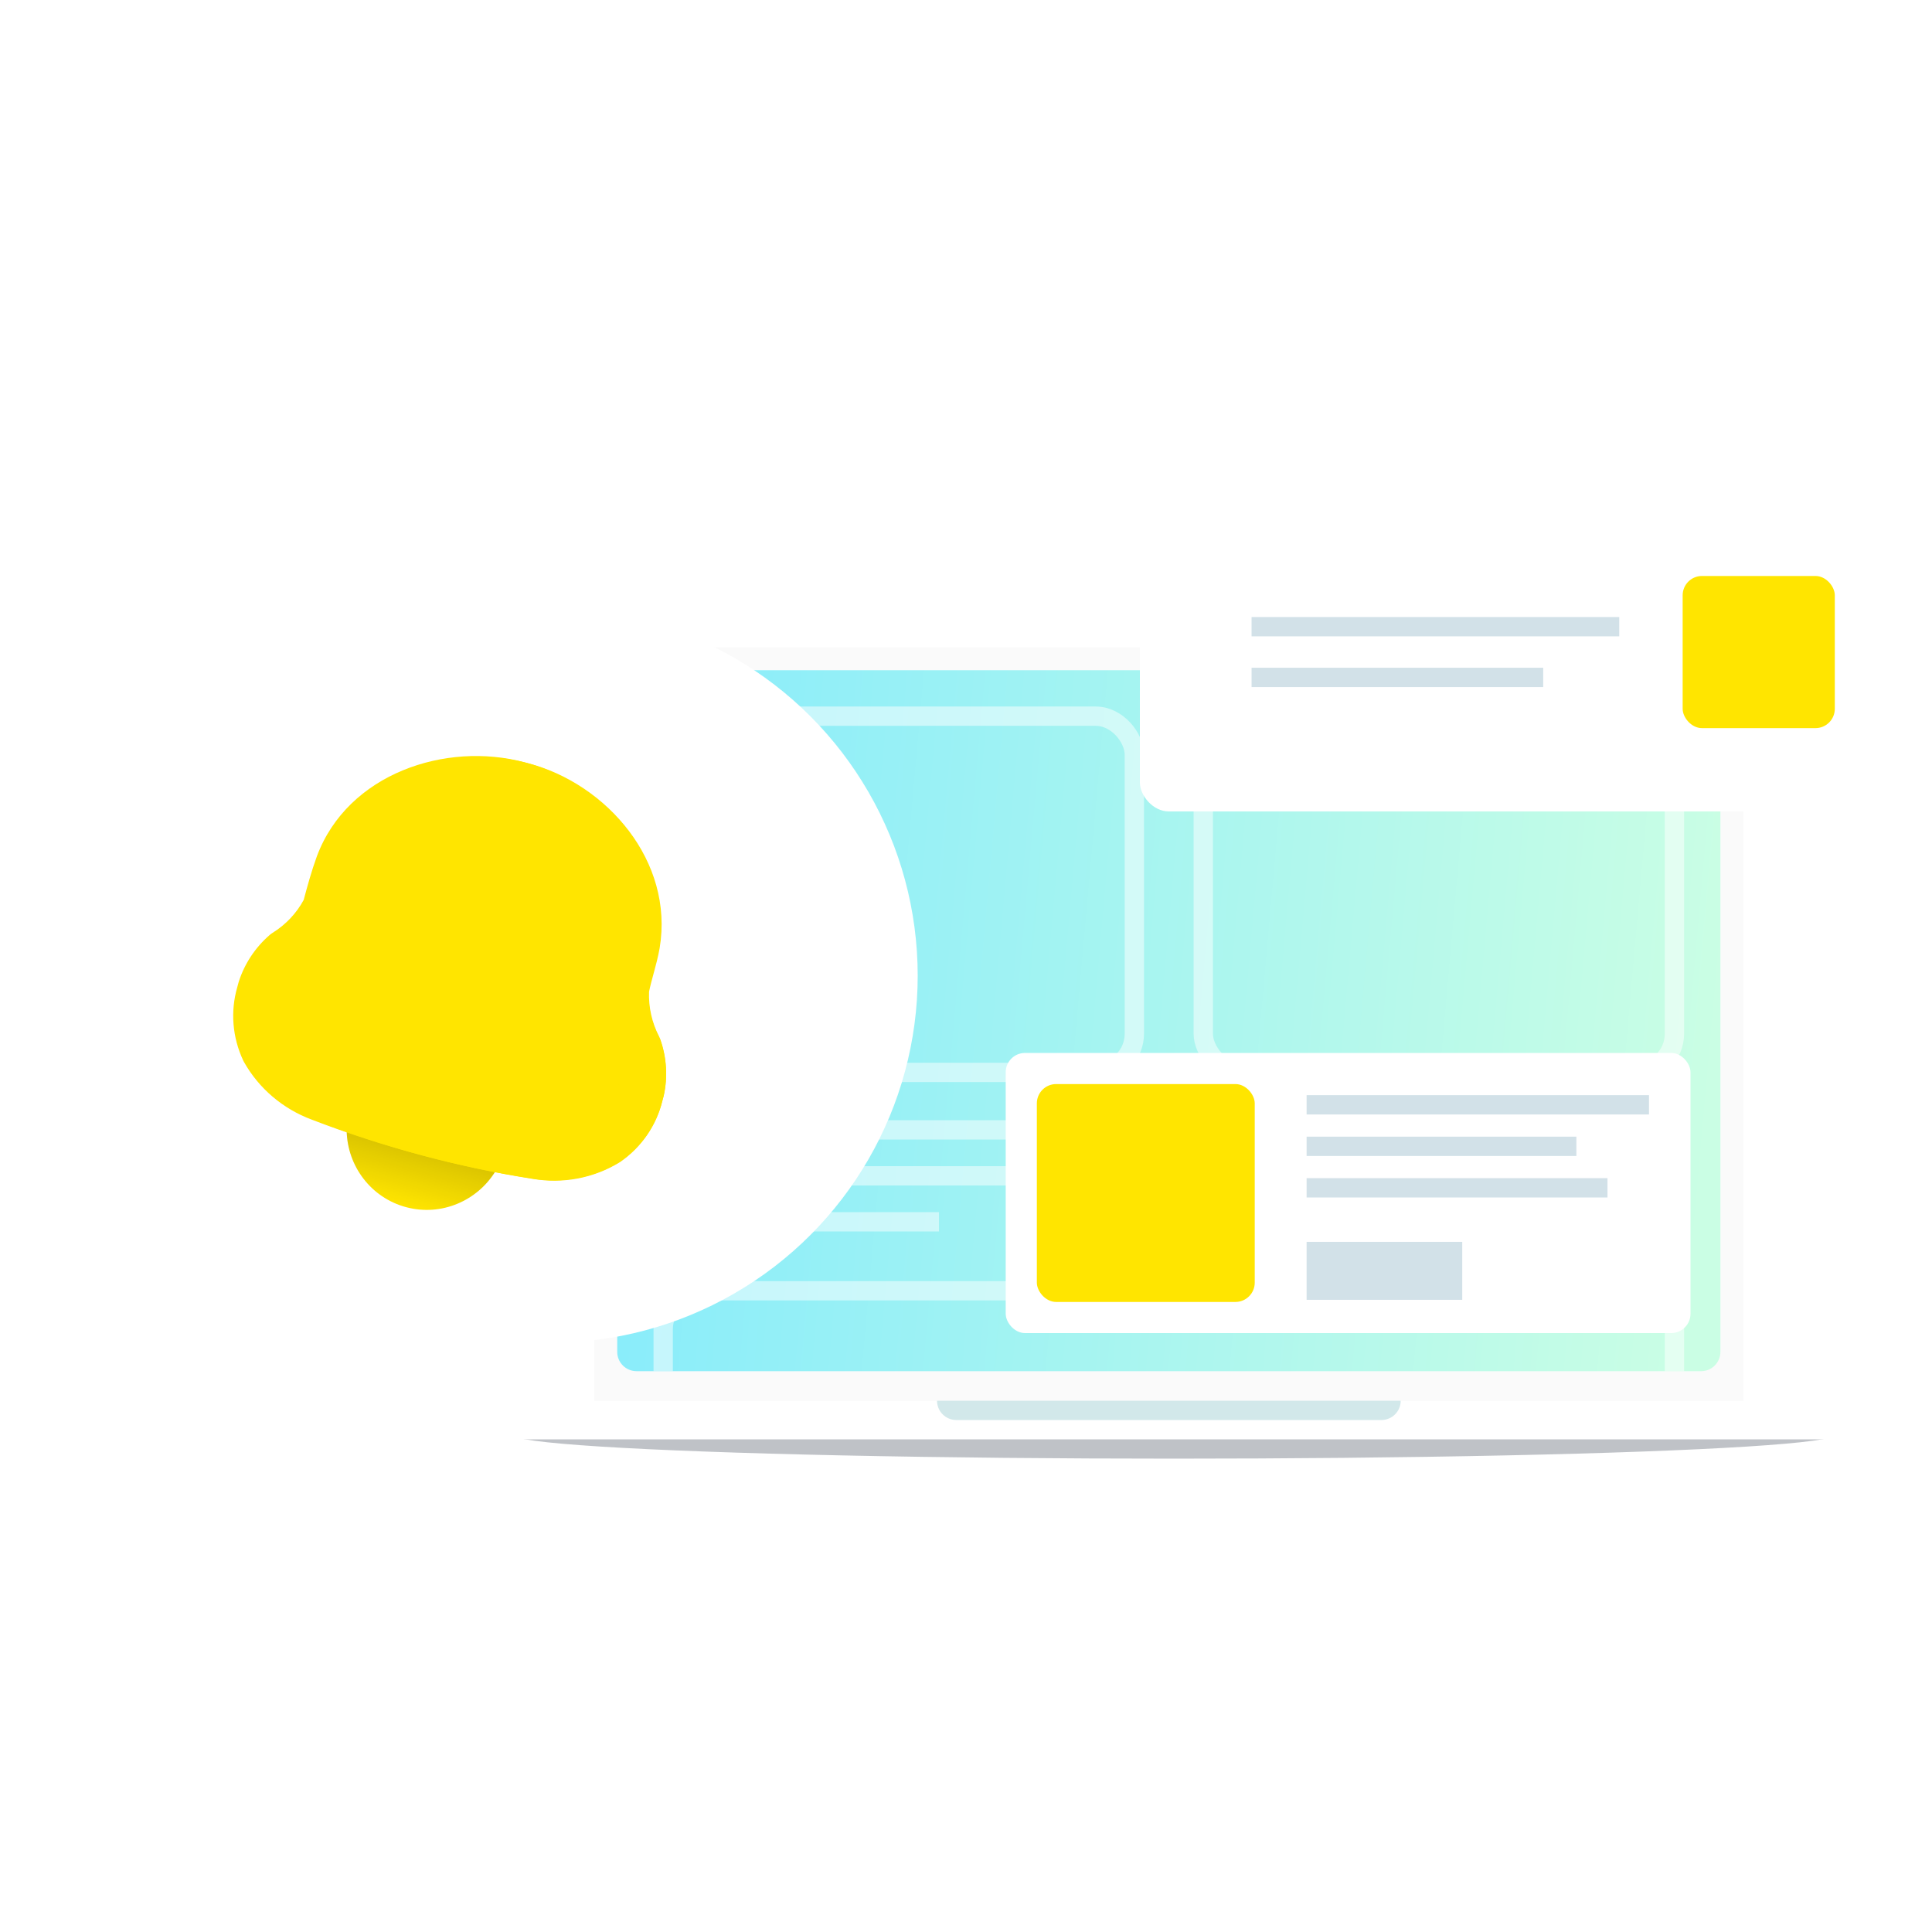 <svg width="200" height="200" viewBox="0 0 200 200" fill="none" xmlns="http://www.w3.org/2000/svg">
<g clip-path="url(#clip0_235_848)">
<g opacity="0.3" filter="url(#filter0_f_235_848)">
<ellipse cx="121.5" cy="148.5" rx="68.5" ry="2.5" fill="#293444"/>
</g>
<path d="M61.517 70C61.517 68.343 62.86 67 64.517 67H177.476C179.133 67 180.476 68.343 180.476 70V145.513H61.517V70Z" fill="#FAFAFA"/>
<path d="M49 145H193V145C193 147.209 191.209 149 189 149H53C50.791 149 49 147.209 49 145V145Z" fill="white"/>
<path d="M97 145H145V145C145 146.105 144.105 147 143 147H99C97.895 147 97 146.105 97 145V145Z" fill="#D2E8EA"/>
<path d="M63.895 71.379C63.895 70.275 64.791 69.379 65.895 69.379H176.096C177.201 69.379 178.096 70.275 178.096 71.379V139.944C178.096 141.049 177.201 141.944 176.096 141.944H65.895C64.791 141.944 63.895 141.049 63.895 139.944V71.379Z" fill="url(#paint0_linear_235_848)"/>
<g opacity="0.5">
<rect x="68.654" y="74.138" width="48.773" height="36.877" rx="4" stroke="white" stroke-width="2"/>
<path d="M173.338 141.944V137.617C173.338 135.408 171.548 133.617 169.338 133.617H72.654C70.445 133.617 68.654 135.408 68.654 137.617V141.944" stroke="white" stroke-width="2"/>
<rect x="124.564" y="74.138" width="48.773" height="36.877" rx="4" stroke="white" stroke-width="2"/>
<path d="M109.101 116.963H67.465" stroke="white" stroke-width="2"/>
<path d="M165.011 116.963H123.375" stroke="white" stroke-width="2"/>
<path d="M97.205 126.48H67.465" stroke="white" stroke-width="2"/>
<path d="M153.115 126.48H123.375" stroke="white" stroke-width="2"/>
<path d="M113.859 121.721H67.465" stroke="white" stroke-width="2"/>
<path d="M169.769 121.721H123.375" stroke="white" stroke-width="2"/>
</g>
<g filter="url(#filter1_d_235_848)">
<rect x="123" y="57" width="69.562" height="21" rx="3" fill="white"/>
</g>
<rect x="174.188" y="59.625" width="15.75" height="15.75" rx="2" fill="#FFE500"/>
<path d="M129.562 64.875H167.625" stroke="#D2E1E8" stroke-width="2"/>
<path d="M129.563 70.125H159.75" stroke="#D2E1E8" stroke-width="2"/>
<rect x="104.111" y="109" width="70.889" height="29" rx="2" fill="white"/>
<rect x="107.334" y="112.222" width="22.556" height="22.556" rx="2" fill="#FFE500"/>
<path d="M135.26 114.37H170.704" stroke="#D2E1E8" stroke-width="2"/>
<path d="M135.26 118.667H163.186" stroke="#D2E1E8" stroke-width="2"/>
<path d="M135.259 122.963L166.407 122.963" stroke="#D2E1E8" stroke-width="2"/>
<path d="M135.259 131.556H151.37" stroke="#D2E1E8" stroke-width="6"/>
<g filter="url(#filter2_d_235_848)">
<circle cx="40" cy="89" r="38" fill="white"/>
</g>
<g filter="url(#filter3_d_235_848)">
<path d="M34.039 112.966C37.692 113.945 41.435 112.309 43.317 109.2C44.004 108.066 43.226 106.721 41.958 106.381L30.474 103.304C29.205 102.964 27.86 103.74 27.887 105.066C27.962 108.699 30.386 111.987 34.039 112.966Z" fill="#FFE500"/>
<path d="M34.039 112.966C37.692 113.945 41.435 112.309 43.317 109.2C44.004 108.066 43.226 106.721 41.958 106.381L30.474 103.304C29.205 102.964 27.86 103.74 27.887 105.066C27.962 108.699 30.386 111.987 34.039 112.966Z" fill="url(#paint1_linear_235_848)" fill-opacity="0.2"/>
<path fill-rule="evenodd" clip-rule="evenodd" d="M25.413 76.811C28.592 68.24 38.621 64.856 46.623 67L46.8 67.047C54.803 69.192 61.791 77.136 60.286 86.148L60.282 86.17C60.123 87.069 59.89 87.933 59.685 88.689L59.667 88.754C59.477 89.453 59.312 90.061 59.189 90.66C59.128 92.266 59.486 93.871 60.236 95.318C60.288 95.42 60.333 95.525 60.371 95.632C61.014 97.493 61.133 99.491 60.711 101.411C60.703 101.445 60.694 101.48 60.685 101.514L60.564 101.965C59.94 104.519 58.401 106.753 56.239 108.259C56.2 108.286 56.159 108.312 56.119 108.337C53.446 109.968 50.261 110.568 47.165 110.038C39.513 108.843 32.009 106.832 24.785 104.041C21.849 102.943 19.397 100.837 17.89 98.101C17.862 98.051 17.836 98 17.812 97.948C16.721 95.571 16.513 92.89 17.236 90.383L17.364 89.906C17.374 89.868 17.385 89.831 17.397 89.794C17.998 87.926 19.095 86.258 20.57 84.96C20.663 84.878 20.763 84.803 20.868 84.737C22.215 83.884 23.309 82.708 24.051 81.323C24.436 79.887 24.858 78.336 25.407 76.825L25.413 76.811Z" fill="#FFE500"/>
<path fill-rule="evenodd" clip-rule="evenodd" d="M29.302 78.302C28.802 79.672 28.415 81.112 28.003 82.648C27.962 82.804 27.904 82.955 27.831 83.099C26.725 85.279 25.049 87.126 22.974 88.459C22.202 89.165 21.628 90.048 21.303 91.027L21.185 91.466C21.181 91.482 21.177 91.498 21.172 91.514C20.768 92.901 20.875 94.394 21.483 95.738C22.466 97.446 24.044 98.778 25.942 99.482L25.969 99.492C33 102.196 40.301 104.152 47.742 105.326L47.78 105.332C49.774 105.679 51.809 105.313 53.508 104.315C54.722 103.463 55.571 102.219 55.911 100.808C55.913 100.798 55.916 100.788 55.918 100.779C55.921 100.769 55.923 100.76 55.925 100.751L56.039 100.329C56.249 99.329 56.193 98.286 55.871 97.299C54.747 95.099 54.221 92.656 54.348 90.21C54.353 90.104 54.366 89.999 54.386 89.895C54.544 89.061 54.765 88.249 54.959 87.536C54.971 87.495 54.982 87.454 54.993 87.414C55.202 86.643 55.379 85.978 55.494 85.324C56.482 79.31 51.622 73.232 45.24 71.522L45.06 71.474C38.674 69.763 31.431 72.6 29.302 78.302ZM24.802 76.647C27.994 68.08 38.157 64.731 46.283 66.909L46.463 66.957C54.592 69.135 61.712 77.115 60.22 86.13L60.217 86.152C60.059 87.051 59.826 87.915 59.62 88.671L59.602 88.736C59.412 89.435 59.247 90.044 59.125 90.643C59.069 92.251 59.439 93.858 60.205 95.31C60.259 95.412 60.305 95.517 60.343 95.625C61.004 97.49 61.132 99.49 60.711 101.41C60.703 101.445 60.695 101.48 60.685 101.514L60.565 101.965C59.941 104.52 58.388 106.749 56.2 108.249C56.161 108.276 56.12 108.302 56.079 108.327C53.374 109.948 50.145 110.537 47.001 109.994C39.233 108.767 31.612 106.725 24.271 103.903C21.288 102.793 18.793 100.675 17.253 97.93C17.225 97.88 17.198 97.829 17.174 97.776C16.057 95.393 15.836 92.709 16.56 90.201L16.688 89.725C16.698 89.687 16.709 89.65 16.721 89.612C17.323 87.745 18.429 86.079 19.921 84.786C20.015 84.704 20.116 84.63 20.222 84.564C21.586 83.716 22.691 82.542 23.438 81.159C23.823 79.723 24.245 78.172 24.797 76.662L24.802 76.647L24.802 76.647Z" fill="#FFE500"/>
</g>
</g>
<defs>
<filter id="filter0_f_235_848" x="48" y="141" width="147" height="15" filterUnits="userSpaceOnUse" color-interpolation-filters="sRGB">
<feFlood flood-opacity="0" result="BackgroundImageFix"/>
<feBlend mode="normal" in="SourceGraphic" in2="BackgroundImageFix" result="shape"/>
<feGaussianBlur stdDeviation="2.5" result="effect1_foregroundBlur_235_848"/>
</filter>
<filter id="filter1_d_235_848" x="107" y="52" width="91.562" height="43" filterUnits="userSpaceOnUse" color-interpolation-filters="sRGB">
<feFlood flood-opacity="0" result="BackgroundImageFix"/>
<feColorMatrix in="SourceAlpha" type="matrix" values="0 0 0 0 0 0 0 0 0 0 0 0 0 0 0 0 0 0 127 0" result="hardAlpha"/>
<feOffset dx="-5" dy="6"/>
<feGaussianBlur stdDeviation="5.5"/>
<feColorMatrix type="matrix" values="0 0 0 0 0 0 0 0 0 0 0 0 0 0 0 0 0 0 0.15 0"/>
<feBlend mode="normal" in2="BackgroundImageFix" result="effect1_dropShadow_235_848"/>
<feBlend mode="normal" in="SourceGraphic" in2="effect1_dropShadow_235_848" result="shape"/>
</filter>
<filter id="filter2_d_235_848" x="-5" y="39" width="124" height="124" filterUnits="userSpaceOnUse" color-interpolation-filters="sRGB">
<feFlood flood-opacity="0" result="BackgroundImageFix"/>
<feColorMatrix in="SourceAlpha" type="matrix" values="0 0 0 0 0 0 0 0 0 0 0 0 0 0 0 0 0 0 127 0" result="hardAlpha"/>
<feOffset dx="17" dy="12"/>
<feGaussianBlur stdDeviation="12"/>
<feColorMatrix type="matrix" values="0 0 0 0 0 0 0 0 0 0 0 0 0 0 0 0 0 0 0.15 0"/>
<feBlend mode="normal" in2="BackgroundImageFix" result="effect1_dropShadow_235_848"/>
<feBlend mode="normal" in="SourceGraphic" in2="effect1_dropShadow_235_848" result="shape"/>
</filter>
<filter id="filter3_d_235_848" x="16.141" y="66.263" width="57.818" height="63.986" filterUnits="userSpaceOnUse" color-interpolation-filters="sRGB">
<feFlood flood-opacity="0" result="BackgroundImageFix"/>
<feColorMatrix in="SourceAlpha" type="matrix" values="0 0 0 0 0 0 0 0 0 0 0 0 0 0 0 0 0 0 127 0" result="hardAlpha"/>
<feOffset dx="8" dy="12"/>
<feGaussianBlur stdDeviation="2.5"/>
<feColorMatrix type="matrix" values="0 0 0 0 0.463 0 0 0 0 0.365 0 0 0 0 0.019 0 0 0 0.1 0"/>
<feBlend mode="normal" in2="BackgroundImageFix" result="effect1_dropShadow_235_848"/>
<feBlend mode="normal" in="SourceGraphic" in2="effect1_dropShadow_235_848" result="shape"/>
</filter>
<linearGradient id="paint0_linear_235_848" x1="63.895" y1="105.447" x2="177.199" y2="115.532" gradientUnits="userSpaceOnUse">
<stop stop-color="#88ECFB"/>
<stop offset="1" stop-color="#CAFEE4"/>
</linearGradient>
<linearGradient id="paint1_linear_235_848" x1="36.216" y1="104.842" x2="34.039" y2="112.966" gradientUnits="userSpaceOnUse">
<stop/>
<stop offset="1" stop-opacity="0"/>
</linearGradient>
<clipPath id="clip0_235_848">
<rect width="200" height="200" fill="white"/>
</clipPath>
</defs>
</svg>
